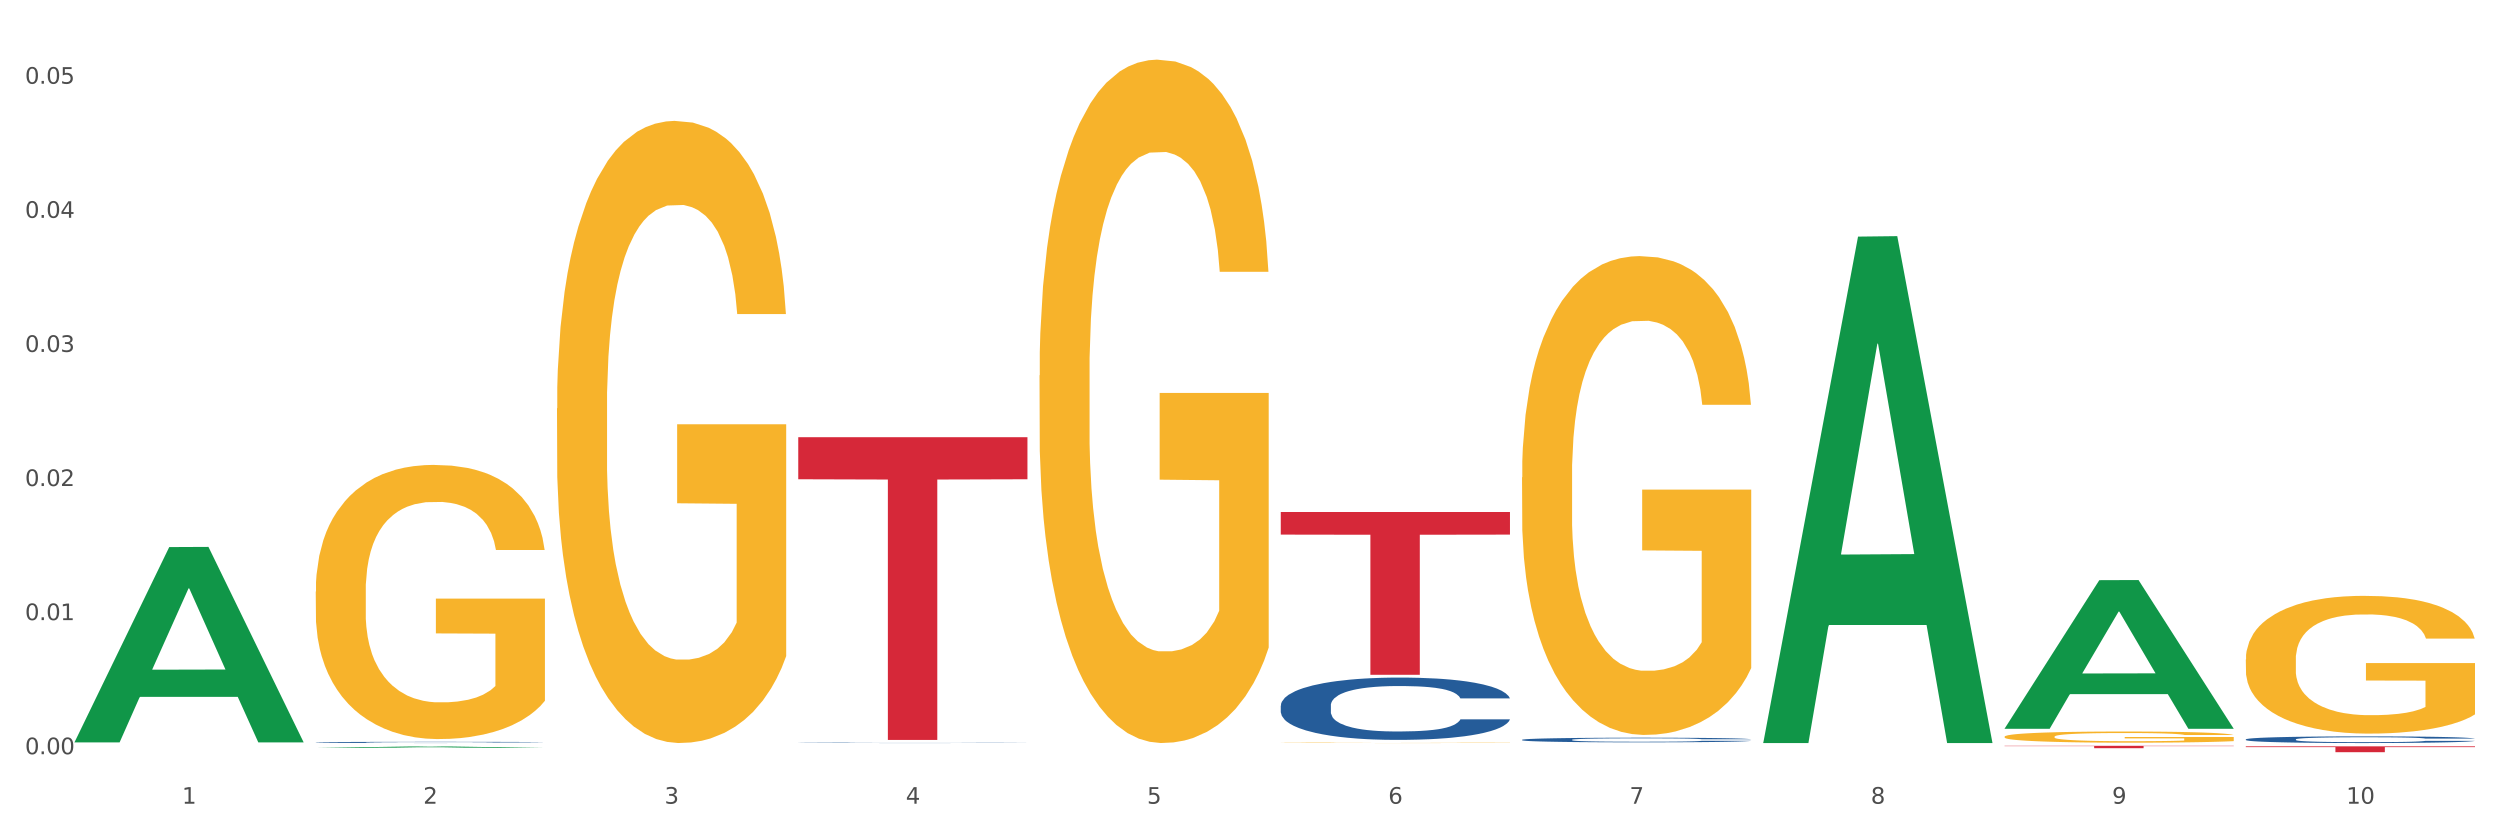 <?xml version="1.0" encoding="utf-8" standalone="no"?>
<!DOCTYPE svg PUBLIC "-//W3C//DTD SVG 1.1//EN"
  "http://www.w3.org/Graphics/SVG/1.1/DTD/svg11.dtd">
<svg xmlns:xlink="http://www.w3.org/1999/xlink" width="1080pt" height="360pt" viewBox="0 0 1080 360" xmlns="http://www.w3.org/2000/svg" version="1.1">
 <rect x="0" y="0" width="1080" height="360" fill="#333333" stroke="none"/>
 <defs>
  <style type="text/css">*{stroke-linejoin: round; stroke-linecap: butt}</style>
 </defs>
 <g id="figure_1">
  <g id="patch_1">
   <path d="M 0 360 
L 1080 360 
L 1080 0 
L 0 0 
z
" style="fill: #ffffff; stroke: #ffffff; stroke-linejoin: miter"/>
  </g>
  <g id="axes_1">
   <g id="matplotlib.axis_1">
    <g id="xtick_1">
     <g id="text_1">
      <!-- 1 -->
      <g style="fill: #4d4d4d" transform="translate(78.627 347.204) scale(0.096 -0.096)">
       <defs>
        <path id="DejaVuSans-31" d="M 794 531 
L 1825 531 
L 1825 4091 
L 703 3866 
L 703 4441 
L 1819 4666 
L 2450 4666 
L 2450 531 
L 3481 531 
L 3481 0 
L 794 0 
L 794 531 
z
" transform="scale(0.016)"/>
       </defs>
       <use xlink:href="#DejaVuSans-31"/>
      </g>
     </g>
    </g>
    <g id="xtick_2">
     <g id="text_2">
      <!-- 2 -->
      <g style="fill: #4d4d4d" transform="translate(182.851 347.204) scale(0.096 -0.096)">
       <defs>
        <path id="DejaVuSans-32" d="M 1228 531 
L 3431 531 
L 3431 0 
L 469 0 
L 469 531 
Q 828 903 1448 1529 
Q 2069 2156 2228 2338 
Q 2531 2678 2651 2914 
Q 2772 3150 2772 3378 
Q 2772 3750 2511 3984 
Q 2250 4219 1831 4219 
Q 1534 4219 1204 4116 
Q 875 4013 500 3803 
L 500 4441 
Q 881 4594 1212 4672 
Q 1544 4750 1819 4750 
Q 2544 4750 2975 4387 
Q 3406 4025 3406 3419 
Q 3406 3131 3298 2873 
Q 3191 2616 2906 2266 
Q 2828 2175 2409 1742 
Q 1991 1309 1228 531 
z
" transform="scale(0.016)"/>
       </defs>
       <use xlink:href="#DejaVuSans-32"/>
      </g>
     </g>
    </g>
    <g id="xtick_3">
     <g id="text_3">
      <!-- 3 -->
      <g style="fill: #4d4d4d" transform="translate(287.074 347.204) scale(0.096 -0.096)">
       <defs>
        <path id="DejaVuSans-33" d="M 2597 2516 
Q 3050 2419 3304 2112 
Q 3559 1806 3559 1356 
Q 3559 666 3084 287 
Q 2609 -91 1734 -91 
Q 1441 -91 1130 -33 
Q 819 25 488 141 
L 488 750 
Q 750 597 1062 519 
Q 1375 441 1716 441 
Q 2309 441 2620 675 
Q 2931 909 2931 1356 
Q 2931 1769 2642 2001 
Q 2353 2234 1838 2234 
L 1294 2234 
L 1294 2753 
L 1863 2753 
Q 2328 2753 2575 2939 
Q 2822 3125 2822 3475 
Q 2822 3834 2567 4026 
Q 2313 4219 1838 4219 
Q 1578 4219 1281 4162 
Q 984 4106 628 3988 
L 628 4550 
Q 988 4650 1302 4700 
Q 1616 4750 1894 4750 
Q 2613 4750 3031 4423 
Q 3450 4097 3450 3541 
Q 3450 3153 3228 2886 
Q 3006 2619 2597 2516 
z
" transform="scale(0.016)"/>
       </defs>
       <use xlink:href="#DejaVuSans-33"/>
      </g>
     </g>
    </g>
    <g id="xtick_4">
     <g id="text_4">
      <!-- 4 -->
      <g style="fill: #4d4d4d" transform="translate(391.298 347.204) scale(0.096 -0.096)">
       <defs>
        <path id="DejaVuSans-34" d="M 2419 4116 
L 825 1625 
L 2419 1625 
L 2419 4116 
z
M 2253 4666 
L 3047 4666 
L 3047 1625 
L 3713 1625 
L 3713 1100 
L 3047 1100 
L 3047 0 
L 2419 0 
L 2419 1100 
L 313 1100 
L 313 1709 
L 2253 4666 
z
" transform="scale(0.016)"/>
       </defs>
       <use xlink:href="#DejaVuSans-34"/>
      </g>
     </g>
    </g>
    <g id="xtick_5">
     <g id="text_5">
      <!-- 5 -->
      <g style="fill: #4d4d4d" transform="translate(495.522 347.204) scale(0.096 -0.096)">
       <defs>
        <path id="DejaVuSans-35" d="M 691 4666 
L 3169 4666 
L 3169 4134 
L 1269 4134 
L 1269 2991 
Q 1406 3038 1543 3061 
Q 1681 3084 1819 3084 
Q 2600 3084 3056 2656 
Q 3513 2228 3513 1497 
Q 3513 744 3044 326 
Q 2575 -91 1722 -91 
Q 1428 -91 1123 -41 
Q 819 9 494 109 
L 494 744 
Q 775 591 1075 516 
Q 1375 441 1709 441 
Q 2250 441 2565 725 
Q 2881 1009 2881 1497 
Q 2881 1984 2565 2268 
Q 2250 2553 1709 2553 
Q 1456 2553 1204 2497 
Q 953 2441 691 2322 
L 691 4666 
z
" transform="scale(0.016)"/>
       </defs>
       <use xlink:href="#DejaVuSans-35"/>
      </g>
     </g>
    </g>
    <g id="xtick_6">
     <g id="text_6">
      <!-- 6 -->
      <g style="fill: #4d4d4d" transform="translate(599.745 347.204) scale(0.096 -0.096)">
       <defs>
        <path id="DejaVuSans-36" d="M 2113 2584 
Q 1688 2584 1439 2293 
Q 1191 2003 1191 1497 
Q 1191 994 1439 701 
Q 1688 409 2113 409 
Q 2538 409 2786 701 
Q 3034 994 3034 1497 
Q 3034 2003 2786 2293 
Q 2538 2584 2113 2584 
z
M 3366 4563 
L 3366 3988 
Q 3128 4100 2886 4159 
Q 2644 4219 2406 4219 
Q 1781 4219 1451 3797 
Q 1122 3375 1075 2522 
Q 1259 2794 1537 2939 
Q 1816 3084 2150 3084 
Q 2853 3084 3261 2657 
Q 3669 2231 3669 1497 
Q 3669 778 3244 343 
Q 2819 -91 2113 -91 
Q 1303 -91 875 529 
Q 447 1150 447 2328 
Q 447 3434 972 4092 
Q 1497 4750 2381 4750 
Q 2619 4750 2861 4703 
Q 3103 4656 3366 4563 
z
" transform="scale(0.016)"/>
       </defs>
       <use xlink:href="#DejaVuSans-36"/>
      </g>
     </g>
    </g>
    <g id="xtick_7">
     <g id="text_7">
      <!-- 7 -->
      <g style="fill: #4d4d4d" transform="translate(703.969 347.204) scale(0.096 -0.096)">
       <defs>
        <path id="DejaVuSans-37" d="M 525 4666 
L 3525 4666 
L 3525 4397 
L 1831 0 
L 1172 0 
L 2766 4134 
L 525 4134 
L 525 4666 
z
" transform="scale(0.016)"/>
       </defs>
       <use xlink:href="#DejaVuSans-37"/>
      </g>
     </g>
    </g>
    <g id="xtick_8">
     <g id="text_8">
      <!-- 8 -->
      <g style="fill: #4d4d4d" transform="translate(808.193 347.204) scale(0.096 -0.096)">
       <defs>
        <path id="DejaVuSans-38" d="M 2034 2216 
Q 1584 2216 1326 1975 
Q 1069 1734 1069 1313 
Q 1069 891 1326 650 
Q 1584 409 2034 409 
Q 2484 409 2743 651 
Q 3003 894 3003 1313 
Q 3003 1734 2745 1975 
Q 2488 2216 2034 2216 
z
M 1403 2484 
Q 997 2584 770 2862 
Q 544 3141 544 3541 
Q 544 4100 942 4425 
Q 1341 4750 2034 4750 
Q 2731 4750 3128 4425 
Q 3525 4100 3525 3541 
Q 3525 3141 3298 2862 
Q 3072 2584 2669 2484 
Q 3125 2378 3379 2068 
Q 3634 1759 3634 1313 
Q 3634 634 3220 271 
Q 2806 -91 2034 -91 
Q 1263 -91 848 271 
Q 434 634 434 1313 
Q 434 1759 690 2068 
Q 947 2378 1403 2484 
z
M 1172 3481 
Q 1172 3119 1398 2916 
Q 1625 2713 2034 2713 
Q 2441 2713 2670 2916 
Q 2900 3119 2900 3481 
Q 2900 3844 2670 4047 
Q 2441 4250 2034 4250 
Q 1625 4250 1398 4047 
Q 1172 3844 1172 3481 
z
" transform="scale(0.016)"/>
       </defs>
       <use xlink:href="#DejaVuSans-38"/>
      </g>
     </g>
    </g>
    <g id="xtick_9">
     <g id="text_9">
      <!-- 9 -->
      <g style="fill: #4d4d4d" transform="translate(912.416 347.204) scale(0.096 -0.096)">
       <defs>
        <path id="DejaVuSans-39" d="M 703 97 
L 703 672 
Q 941 559 1184 500 
Q 1428 441 1663 441 
Q 2288 441 2617 861 
Q 2947 1281 2994 2138 
Q 2813 1869 2534 1725 
Q 2256 1581 1919 1581 
Q 1219 1581 811 2004 
Q 403 2428 403 3163 
Q 403 3881 828 4315 
Q 1253 4750 1959 4750 
Q 2769 4750 3195 4129 
Q 3622 3509 3622 2328 
Q 3622 1225 3098 567 
Q 2575 -91 1691 -91 
Q 1453 -91 1209 -44 
Q 966 3 703 97 
z
M 1959 2075 
Q 2384 2075 2632 2365 
Q 2881 2656 2881 3163 
Q 2881 3666 2632 3958 
Q 2384 4250 1959 4250 
Q 1534 4250 1286 3958 
Q 1038 3666 1038 3163 
Q 1038 2656 1286 2365 
Q 1534 2075 1959 2075 
z
" transform="scale(0.016)"/>
       </defs>
       <use xlink:href="#DejaVuSans-39"/>
      </g>
     </g>
    </g>
    <g id="xtick_10">
     <g id="text_10">
      <!-- 10 -->
      <g style="fill: #4d4d4d" transform="translate(1013.586 347.204) scale(0.096 -0.096)">
       <defs>
        <path id="DejaVuSans-30" d="M 2034 4250 
Q 1547 4250 1301 3770 
Q 1056 3291 1056 2328 
Q 1056 1369 1301 889 
Q 1547 409 2034 409 
Q 2525 409 2770 889 
Q 3016 1369 3016 2328 
Q 3016 3291 2770 3770 
Q 2525 4250 2034 4250 
z
M 2034 4750 
Q 2819 4750 3233 4129 
Q 3647 3509 3647 2328 
Q 3647 1150 3233 529 
Q 2819 -91 2034 -91 
Q 1250 -91 836 529 
Q 422 1150 422 2328 
Q 422 3509 836 4129 
Q 1250 4750 2034 4750 
z
" transform="scale(0.016)"/>
       </defs>
       <use xlink:href="#DejaVuSans-31"/>
       <use xlink:href="#DejaVuSans-30" transform="translate(63.623 0)"/>
      </g>
     </g>
    </g>
    <g id="xtick_11"/>
    <g id="xtick_12"/>
    <g id="xtick_13"/>
    <g id="xtick_14"/>
    <g id="xtick_15"/>
    <g id="xtick_16"/>
    <g id="xtick_17"/>
    <g id="xtick_18"/>
    <g id="xtick_19"/>
   </g>
   <g id="matplotlib.axis_2">
    <g id="ytick_1">
     <g id="text_11">
      <!-- 0.00 -->
      <g style="fill: #4d4d4d" transform="translate(10.8 325.826) scale(0.096 -0.096)">
       <defs>
        <path id="DejaVuSans-2e" d="M 684 794 
L 1344 794 
L 1344 0 
L 684 0 
L 684 794 
z
" transform="scale(0.016)"/>
       </defs>
       <use xlink:href="#DejaVuSans-30"/>
       <use xlink:href="#DejaVuSans-2e" transform="translate(63.623 0)"/>
       <use xlink:href="#DejaVuSans-30" transform="translate(95.41 0)"/>
       <use xlink:href="#DejaVuSans-30" transform="translate(159.033 0)"/>
      </g>
     </g>
    </g>
    <g id="ytick_2">
     <g id="text_12">
      <!-- 0.01 -->
      <g style="fill: #4d4d4d" transform="translate(10.8 267.895) scale(0.096 -0.096)">
       <use xlink:href="#DejaVuSans-30"/>
       <use xlink:href="#DejaVuSans-2e" transform="translate(63.623 0)"/>
       <use xlink:href="#DejaVuSans-30" transform="translate(95.41 0)"/>
       <use xlink:href="#DejaVuSans-31" transform="translate(159.033 0)"/>
      </g>
     </g>
    </g>
    <g id="ytick_3">
     <g id="text_13">
      <!-- 0.02 -->
      <g style="fill: #4d4d4d" transform="translate(10.8 209.965) scale(0.096 -0.096)">
       <use xlink:href="#DejaVuSans-30"/>
       <use xlink:href="#DejaVuSans-2e" transform="translate(63.623 0)"/>
       <use xlink:href="#DejaVuSans-30" transform="translate(95.41 0)"/>
       <use xlink:href="#DejaVuSans-32" transform="translate(159.033 0)"/>
      </g>
     </g>
    </g>
    <g id="ytick_4">
     <g id="text_14">
      <!-- 0.03 -->
      <g style="fill: #4d4d4d" transform="translate(10.8 152.034) scale(0.096 -0.096)">
       <use xlink:href="#DejaVuSans-30"/>
       <use xlink:href="#DejaVuSans-2e" transform="translate(63.623 0)"/>
       <use xlink:href="#DejaVuSans-30" transform="translate(95.41 0)"/>
       <use xlink:href="#DejaVuSans-33" transform="translate(159.033 0)"/>
      </g>
     </g>
    </g>
    <g id="ytick_5">
     <g id="text_15">
      <!-- 0.04 -->
      <g style="fill: #4d4d4d" transform="translate(10.8 94.103) scale(0.096 -0.096)">
       <use xlink:href="#DejaVuSans-30"/>
       <use xlink:href="#DejaVuSans-2e" transform="translate(63.623 0)"/>
       <use xlink:href="#DejaVuSans-30" transform="translate(95.41 0)"/>
       <use xlink:href="#DejaVuSans-34" transform="translate(159.033 0)"/>
      </g>
     </g>
    </g>
    <g id="ytick_6">
     <g id="text_16">
      <!-- 0.05 -->
      <g style="fill: #4d4d4d" transform="translate(10.8 36.173) scale(0.096 -0.096)">
       <use xlink:href="#DejaVuSans-30"/>
       <use xlink:href="#DejaVuSans-2e" transform="translate(63.623 0)"/>
       <use xlink:href="#DejaVuSans-30" transform="translate(95.41 0)"/>
       <use xlink:href="#DejaVuSans-35" transform="translate(159.033 0)"/>
      </g>
     </g>
    </g>
    <g id="ytick_7"/>
    <g id="ytick_8"/>
    <g id="ytick_9"/>
    <g id="ytick_10"/>
    <g id="ytick_11"/>
   </g>
   <g id="PolyCollection_1">
    <path d="M 32.175 320.553 
L 32.277 320.474 
L 73.107 236.338 
L 90.051 236.258 
L 131.187 320.712 
L 111.589 320.712 
L 102.709 301.046 
L 60.552 301.046 
L 60.246 301.363 
L 51.671 320.712 
L 32.175 320.712 
L 32.175 320.553 
L 65.86 289.31 
L 97.401 289.23 
L 81.783 254.259 
L 81.579 254.101 
L 81.375 254.339 
L 65.758 289.23 
L 65.86 289.31 
L 32.175 320.553 
z
" clip-path="url(#pbd106ec8ff)" style="fill: #109648"/>
    <path d="M 449.069 162.187 
L 449.186 161.917 
L 449.186 152.211 
L 449.42 143.853 
L 450.589 123.631 
L 452.343 106.915 
L 453.628 98.018 
L 454.914 90.738 
L 456.434 83.458 
L 458.304 75.909 
L 461.694 64.854 
L 463.799 59.192 
L 466.37 53.261 
L 471.046 44.633 
L 474.436 39.78 
L 477.943 35.735 
L 483.671 30.882 
L 487.412 28.725 
L 491.386 27.108 
L 496.179 26.029 
L 499.803 25.759 
L 507.752 26.568 
L 514.532 28.995 
L 517.805 30.882 
L 522.014 34.118 
L 524.235 36.275 
L 527.859 40.589 
L 531.599 46.251 
L 534.171 51.104 
L 538.029 60.271 
L 540.951 69.438 
L 543.64 80.762 
L 545.043 88.581 
L 546.095 95.861 
L 547.03 104.219 
L 547.965 117.43 
L 526.923 117.43 
L 526.105 107.993 
L 524.819 99.096 
L 522.949 90.468 
L 521.312 85.076 
L 518.507 78.335 
L 515.935 74.021 
L 513.246 70.786 
L 509.973 68.09 
L 507.401 66.742 
L 503.778 65.663 
L 496.647 65.933 
L 491.854 68.09 
L 488.581 70.786 
L 486.477 73.213 
L 484.606 75.909 
L 482.502 79.683 
L 480.047 85.345 
L 478.294 90.468 
L 476.54 96.939 
L 475.138 103.41 
L 473.852 110.959 
L 472.8 119.048 
L 471.981 127.406 
L 471.28 137.652 
L 470.696 154.638 
L 470.696 191.575 
L 470.929 199.934 
L 471.514 210.988 
L 472.215 219.346 
L 473.384 229.322 
L 474.436 236.063 
L 476.424 245.769 
L 478.645 253.858 
L 480.398 258.98 
L 482.152 263.294 
L 485.191 269.226 
L 488.581 274.079 
L 491.503 277.045 
L 495.478 279.741 
L 498.167 280.82 
L 500.505 281.359 
L 506.232 281.359 
L 510.324 280.55 
L 514.883 278.663 
L 518.39 276.236 
L 521.312 273.27 
L 524.585 268.417 
L 526.69 263.834 
L 526.69 207.483 
L 500.972 207.213 
L 500.972 169.736 
L 548.082 169.736 
L 548.082 279.741 
L 546.095 285.403 
L 543.874 290.526 
L 541.536 295.109 
L 538.029 300.771 
L 533.82 306.164 
L 530.08 309.938 
L 526.105 313.174 
L 521.429 316.14 
L 515.351 318.836 
L 511.61 319.914 
L 506.934 320.723 
L 501.44 320.993 
L 496.647 320.454 
L 491.971 319.106 
L 487.061 316.679 
L 482.268 313.174 
L 478.645 309.669 
L 475.021 305.355 
L 471.163 299.693 
L 468.124 294.301 
L 465.786 289.447 
L 463.214 283.246 
L 460.409 275.158 
L 458.304 267.878 
L 456.434 260.328 
L 454.447 250.622 
L 453.044 242.264 
L 451.641 231.749 
L 450.823 223.93 
L 449.888 211.797 
L 449.186 194.811 
L 449.069 162.187 
z
" clip-path="url(#pbd106ec8ff)" style="fill: #f7b32b"/>
    <path d="M 553.293 320.899 
L 553.41 320.899 
L 553.41 320.894 
L 553.644 320.889 
L 554.813 320.877 
L 556.566 320.867 
L 557.852 320.862 
L 559.138 320.857 
L 560.658 320.853 
L 562.528 320.849 
L 565.918 320.842 
L 568.022 320.839 
L 570.594 320.835 
L 575.27 320.83 
L 578.66 320.828 
L 582.167 320.825 
L 587.895 320.822 
L 591.636 320.821 
L 595.61 320.82 
L 600.403 320.819 
L 604.027 320.819 
L 611.976 320.82 
L 618.756 320.821 
L 622.029 320.822 
L 626.237 320.824 
L 628.458 320.825 
L 632.082 320.828 
L 635.823 320.831 
L 638.395 320.834 
L 642.252 320.84 
L 645.175 320.845 
L 647.863 320.852 
L 649.266 320.856 
L 650.318 320.861 
L 651.253 320.865 
L 652.189 320.873 
L 631.147 320.873 
L 630.329 320.868 
L 629.043 320.862 
L 627.173 320.857 
L 625.536 320.854 
L 622.73 320.85 
L 620.159 320.848 
L 617.47 320.846 
L 614.197 320.844 
L 611.625 320.843 
L 608.001 320.843 
L 600.87 320.843 
L 596.078 320.844 
L 592.805 320.846 
L 590.7 320.847 
L 588.83 320.849 
L 586.726 320.851 
L 584.271 320.854 
L 582.518 320.857 
L 580.764 320.861 
L 579.361 320.865 
L 578.075 320.869 
L 577.023 320.874 
L 576.205 320.879 
L 575.504 320.885 
L 574.919 320.895 
L 574.919 320.917 
L 575.153 320.922 
L 575.737 320.928 
L 576.439 320.933 
L 577.608 320.939 
L 578.66 320.943 
L 580.647 320.949 
L 582.868 320.953 
L 584.622 320.956 
L 586.375 320.959 
L 589.415 320.962 
L 592.805 320.965 
L 595.727 320.967 
L 599.702 320.969 
L 602.39 320.969 
L 604.728 320.97 
L 610.456 320.97 
L 614.548 320.969 
L 619.107 320.968 
L 622.613 320.967 
L 625.536 320.965 
L 628.809 320.962 
L 630.913 320.959 
L 630.913 320.926 
L 605.196 320.926 
L 605.196 320.904 
L 652.306 320.904 
L 652.306 320.969 
L 650.318 320.972 
L 648.097 320.975 
L 645.759 320.978 
L 642.252 320.981 
L 638.044 320.984 
L 634.303 320.986 
L 630.329 320.988 
L 625.653 320.99 
L 619.574 320.992 
L 615.833 320.992 
L 611.158 320.993 
L 605.663 320.993 
L 600.87 320.993 
L 596.195 320.992 
L 591.285 320.99 
L 586.492 320.988 
L 582.868 320.986 
L 579.244 320.984 
L 575.387 320.98 
L 572.347 320.977 
L 570.009 320.974 
L 567.438 320.971 
L 564.632 320.966 
L 562.528 320.962 
L 560.658 320.957 
L 558.67 320.951 
L 557.268 320.947 
L 555.865 320.94 
L 555.047 320.936 
L 554.111 320.929 
L 553.41 320.919 
L 553.293 320.899 
z
" clip-path="url(#pbd106ec8ff)" style="fill: #f7b32b"/>
    <path d="M 657.517 206.222 
L 657.634 206.033 
L 657.634 199.232 
L 657.867 193.375 
L 659.036 179.206 
L 660.79 167.492 
L 662.076 161.258 
L 663.362 156.157 
L 664.881 151.056 
L 666.752 145.766 
L 670.142 138.02 
L 672.246 134.053 
L 674.818 129.896 
L 679.493 123.851 
L 682.884 120.45 
L 686.39 117.616 
L 692.118 114.216 
L 695.859 112.704 
L 699.834 111.571 
L 704.627 110.815 
L 708.25 110.626 
L 716.199 111.193 
L 722.979 112.893 
L 726.253 114.216 
L 730.461 116.483 
L 732.682 117.994 
L 736.306 121.017 
L 740.047 124.984 
L 742.618 128.385 
L 746.476 134.808 
L 749.398 141.232 
L 752.087 149.167 
L 753.49 154.645 
L 754.542 159.746 
L 755.477 165.603 
L 756.412 174.86 
L 735.371 174.86 
L 734.552 168.248 
L 733.266 162.013 
L 731.396 155.968 
L 729.76 152.189 
L 726.954 147.466 
L 724.382 144.443 
L 721.694 142.176 
L 718.42 140.287 
L 715.849 139.342 
L 712.225 138.587 
L 705.094 138.776 
L 700.301 140.287 
L 697.028 142.176 
L 694.924 143.877 
L 693.054 145.766 
L 690.949 148.411 
L 688.495 152.378 
L 686.741 155.968 
L 684.988 160.502 
L 683.585 165.036 
L 682.299 170.326 
L 681.247 175.994 
L 680.429 181.85 
L 679.727 189.03 
L 679.143 200.932 
L 679.143 226.814 
L 679.377 232.671 
L 679.961 240.417 
L 680.662 246.274 
L 681.831 253.264 
L 682.884 257.987 
L 684.871 264.788 
L 687.092 270.456 
L 688.845 274.046 
L 690.599 277.068 
L 693.638 281.225 
L 697.028 284.625 
L 699.951 286.703 
L 703.925 288.593 
L 706.614 289.348 
L 708.952 289.726 
L 714.68 289.726 
L 718.771 289.16 
L 723.33 287.837 
L 726.837 286.137 
L 729.76 284.059 
L 733.033 280.658 
L 735.137 277.446 
L 735.137 237.961 
L 709.419 237.772 
L 709.419 211.512 
L 756.529 211.512 
L 756.529 288.593 
L 754.542 292.56 
L 752.321 296.15 
L 749.983 299.361 
L 746.476 303.329 
L 742.268 307.107 
L 738.527 309.752 
L 734.552 312.019 
L 729.876 314.098 
L 723.798 315.987 
L 720.057 316.742 
L 715.381 317.309 
L 709.887 317.498 
L 705.094 317.12 
L 700.418 316.176 
L 695.508 314.475 
L 690.716 312.019 
L 687.092 309.563 
L 683.468 306.541 
L 679.61 302.573 
L 676.571 298.795 
L 674.233 295.394 
L 671.661 291.049 
L 668.856 285.381 
L 666.752 280.28 
L 664.881 274.99 
L 662.894 268.189 
L 661.491 262.332 
L 660.088 254.964 
L 659.27 249.485 
L 658.335 240.984 
L 657.634 229.082 
L 657.517 206.222 
z
" clip-path="url(#pbd106ec8ff)" style="fill: #f7b32b"/>
    <path d="M 865.964 318.249 
L 866.081 318.245 
L 866.081 318.086 
L 866.315 317.95 
L 867.484 317.619 
L 869.237 317.346 
L 870.523 317.201 
L 871.809 317.082 
L 873.329 316.963 
L 875.199 316.84 
L 878.589 316.659 
L 880.693 316.567 
L 883.265 316.47 
L 887.941 316.329 
L 891.331 316.249 
L 894.838 316.183 
L 900.566 316.104 
L 904.306 316.069 
L 908.281 316.042 
L 913.074 316.025 
L 916.698 316.02 
L 924.647 316.034 
L 931.427 316.073 
L 934.7 316.104 
L 938.908 316.157 
L 941.129 316.192 
L 944.753 316.263 
L 948.494 316.355 
L 951.066 316.434 
L 954.923 316.584 
L 957.846 316.734 
L 960.534 316.919 
L 961.937 317.047 
L 962.989 317.166 
L 963.924 317.302 
L 964.859 317.518 
L 943.818 317.518 
L 943 317.364 
L 941.714 317.218 
L 939.843 317.077 
L 938.207 316.989 
L 935.401 316.879 
L 932.829 316.809 
L 930.141 316.756 
L 926.868 316.712 
L 924.296 316.69 
L 920.672 316.672 
L 913.541 316.677 
L 908.749 316.712 
L 905.475 316.756 
L 903.371 316.796 
L 901.501 316.84 
L 899.397 316.901 
L 896.942 316.994 
L 895.188 317.077 
L 893.435 317.183 
L 892.032 317.289 
L 890.746 317.412 
L 889.694 317.544 
L 888.876 317.681 
L 888.175 317.848 
L 887.59 318.126 
L 887.59 318.729 
L 887.824 318.866 
L 888.408 319.046 
L 889.11 319.183 
L 890.279 319.346 
L 891.331 319.456 
L 893.318 319.614 
L 895.539 319.747 
L 897.293 319.83 
L 899.046 319.901 
L 902.085 319.998 
L 905.475 320.077 
L 908.398 320.125 
L 912.372 320.169 
L 915.061 320.187 
L 917.399 320.196 
L 923.127 320.196 
L 927.218 320.183 
L 931.777 320.152 
L 935.284 320.112 
L 938.207 320.064 
L 941.48 319.984 
L 943.584 319.909 
L 943.584 318.989 
L 917.867 318.985 
L 917.867 318.372 
L 964.976 318.372 
L 964.976 320.169 
L 962.989 320.262 
L 960.768 320.346 
L 958.43 320.42 
L 954.923 320.513 
L 950.715 320.601 
L 946.974 320.663 
L 943 320.716 
L 938.324 320.764 
L 932.245 320.808 
L 928.504 320.826 
L 923.828 320.839 
L 918.334 320.843 
L 913.541 320.834 
L 908.865 320.812 
L 903.956 320.773 
L 899.163 320.716 
L 895.539 320.658 
L 891.915 320.588 
L 888.058 320.495 
L 885.018 320.407 
L 882.68 320.328 
L 880.109 320.227 
L 877.303 320.094 
L 875.199 319.976 
L 873.329 319.852 
L 871.341 319.694 
L 869.938 319.557 
L 868.536 319.385 
L 867.717 319.258 
L 866.782 319.059 
L 866.081 318.782 
L 865.964 318.249 
z
" clip-path="url(#pbd106ec8ff)" style="fill: #f7b32b"/>
    <path d="M 970.188 284.91 
L 970.304 284.855 
L 970.304 282.899 
L 970.538 281.214 
L 971.707 277.137 
L 973.461 273.767 
L 974.747 271.973 
L 976.032 270.506 
L 977.552 269.038 
L 979.422 267.516 
L 982.813 265.287 
L 984.917 264.146 
L 987.488 262.95 
L 992.164 261.211 
L 995.554 260.232 
L 999.061 259.417 
L 1004.789 258.439 
L 1008.53 258.004 
L 1012.505 257.678 
L 1017.297 257.46 
L 1020.921 257.406 
L 1028.87 257.569 
L 1035.65 258.058 
L 1038.923 258.439 
L 1043.132 259.091 
L 1045.353 259.526 
L 1048.977 260.395 
L 1052.717 261.537 
L 1055.289 262.515 
L 1059.147 264.363 
L 1062.069 266.211 
L 1064.758 268.494 
L 1066.161 270.071 
L 1067.213 271.538 
L 1068.148 273.223 
L 1069.083 275.887 
L 1048.041 275.887 
L 1047.223 273.984 
L 1045.937 272.191 
L 1044.067 270.451 
L 1042.43 269.364 
L 1039.625 268.005 
L 1037.053 267.136 
L 1034.364 266.483 
L 1031.091 265.94 
L 1028.52 265.668 
L 1024.896 265.45 
L 1017.765 265.505 
L 1012.972 265.94 
L 1009.699 266.483 
L 1007.595 266.972 
L 1005.724 267.516 
L 1003.62 268.277 
L 1001.165 269.418 
L 999.412 270.451 
L 997.659 271.756 
L 996.256 273.06 
L 994.97 274.582 
L 993.918 276.213 
L 993.1 277.898 
L 992.398 279.963 
L 991.814 283.388 
L 991.814 290.834 
L 992.047 292.519 
L 992.632 294.748 
L 993.333 296.433 
L 994.502 298.444 
L 995.554 299.803 
L 997.542 301.76 
L 999.763 303.391 
L 1001.516 304.423 
L 1003.27 305.293 
L 1006.309 306.489 
L 1009.699 307.467 
L 1012.621 308.065 
L 1016.596 308.609 
L 1019.285 308.826 
L 1021.623 308.935 
L 1027.351 308.935 
L 1031.442 308.772 
L 1036.001 308.391 
L 1039.508 307.902 
L 1042.43 307.304 
L 1045.704 306.326 
L 1047.808 305.402 
L 1047.808 294.041 
L 1022.09 293.987 
L 1022.09 286.432 
L 1069.2 286.432 
L 1069.2 308.609 
L 1067.213 309.75 
L 1064.992 310.783 
L 1062.654 311.707 
L 1059.147 312.848 
L 1054.938 313.935 
L 1051.198 314.696 
L 1047.223 315.349 
L 1042.547 315.947 
L 1036.469 316.49 
L 1032.728 316.708 
L 1028.052 316.871 
L 1022.558 316.925 
L 1017.765 316.816 
L 1013.089 316.545 
L 1008.179 316.055 
L 1003.387 315.349 
L 999.763 314.642 
L 996.139 313.772 
L 992.281 312.631 
L 989.242 311.544 
L 986.904 310.565 
L 984.332 309.315 
L 981.527 307.685 
L 979.422 306.217 
L 977.552 304.695 
L 975.565 302.738 
L 974.162 301.053 
L 972.759 298.933 
L 971.941 297.357 
L 971.006 294.911 
L 970.304 291.487 
L 970.188 284.91 
z
" clip-path="url(#pbd106ec8ff)" style="fill: #f7b32b"/>
    <path d="M 240.622 176.418 
L 240.739 176.173 
L 240.739 167.337 
L 240.973 159.727 
L 242.142 141.318 
L 243.895 126.1 
L 245.181 118 
L 246.467 111.372 
L 247.987 104.745 
L 249.857 97.872 
L 253.247 87.808 
L 255.351 82.654 
L 257.923 77.254 
L 262.599 69.399 
L 265.989 64.981 
L 269.496 61.299 
L 275.224 56.881 
L 278.965 54.917 
L 282.939 53.444 
L 287.732 52.462 
L 291.356 52.217 
L 299.305 52.953 
L 306.085 55.163 
L 309.358 56.881 
L 313.566 59.826 
L 315.788 61.79 
L 319.411 65.717 
L 323.152 70.872 
L 325.724 75.29 
L 329.581 83.636 
L 332.504 91.981 
L 335.193 102.29 
L 336.595 109.409 
L 337.647 116.036 
L 338.583 123.645 
L 339.518 135.673 
L 318.476 135.673 
L 317.658 127.082 
L 316.372 118.981 
L 314.502 111.127 
L 312.865 106.218 
L 310.06 100.081 
L 307.488 96.154 
L 304.799 93.208 
L 301.526 90.754 
L 298.954 89.527 
L 295.33 88.545 
L 288.2 88.79 
L 283.407 90.754 
L 280.134 93.208 
L 278.03 95.418 
L 276.159 97.872 
L 274.055 101.308 
L 271.6 106.463 
L 269.847 111.127 
L 268.093 117.018 
L 266.69 122.909 
L 265.405 129.782 
L 264.352 137.145 
L 263.534 144.754 
L 262.833 154.082 
L 262.248 169.546 
L 262.248 203.173 
L 262.482 210.782 
L 263.067 220.846 
L 263.768 228.455 
L 264.937 237.537 
L 265.989 243.674 
L 267.976 252.51 
L 270.197 259.874 
L 271.951 264.538 
L 273.704 268.465 
L 276.744 273.865 
L 280.134 278.283 
L 283.056 280.983 
L 287.031 283.438 
L 289.719 284.42 
L 292.057 284.911 
L 297.785 284.911 
L 301.877 284.174 
L 306.436 282.456 
L 309.943 280.247 
L 312.865 277.547 
L 316.138 273.129 
L 318.242 268.956 
L 318.242 217.655 
L 292.525 217.41 
L 292.525 183.291 
L 339.635 183.291 
L 339.635 283.438 
L 337.647 288.592 
L 335.426 293.256 
L 333.088 297.429 
L 329.581 302.584 
L 325.373 307.493 
L 321.632 310.929 
L 317.658 313.875 
L 312.982 316.575 
L 306.903 319.029 
L 303.163 320.011 
L 298.487 320.747 
L 292.992 320.993 
L 288.2 320.502 
L 283.524 319.275 
L 278.614 317.066 
L 273.821 313.875 
L 270.197 310.684 
L 266.574 306.756 
L 262.716 301.602 
L 259.677 296.693 
L 257.339 292.274 
L 254.767 286.629 
L 251.961 279.265 
L 249.857 272.638 
L 247.987 265.765 
L 246 256.928 
L 244.597 249.319 
L 243.194 239.746 
L 242.376 232.628 
L 241.441 221.583 
L 240.739 206.119 
L 240.622 176.418 
z
" clip-path="url(#pbd106ec8ff)" style="fill: #f7b32b"/>
    <path d="M 970.188 319.406 
L 970.305 319.403 
L 970.305 319.329 
L 970.656 319.229 
L 971.943 319.045 
L 973.582 318.906 
L 976.39 318.742 
L 977.912 318.674 
L 979.902 318.598 
L 983.998 318.474 
L 988.679 318.369 
L 991.956 318.311 
L 994.414 318.274 
L 999.915 318.208 
L 1003.075 318.179 
L 1006.352 318.155 
L 1009.161 318.14 
L 1013.842 318.121 
L 1017.587 318.113 
L 1021.917 318.111 
L 1025.546 318.113 
L 1030.344 318.124 
L 1037.366 318.155 
L 1040.058 318.174 
L 1043.686 318.205 
L 1047.431 318.248 
L 1050.474 318.29 
L 1053.985 318.35 
L 1057.613 318.429 
L 1061.125 318.529 
L 1063.582 318.621 
L 1065.572 318.719 
L 1067.327 318.837 
L 1068.615 318.966 
L 1069.2 319.074 
L 1047.782 319.074 
L 1047.197 318.977 
L 1046.027 318.871 
L 1044.857 318.8 
L 1043.569 318.742 
L 1041.58 318.677 
L 1039.824 318.635 
L 1036.898 318.584 
L 1034.206 318.553 
L 1031.983 318.534 
L 1029.291 318.519 
L 1023.556 318.503 
L 1019.46 318.503 
L 1016.885 318.508 
L 1013.725 318.521 
L 1011.033 318.54 
L 1007.873 318.571 
L 1005.415 318.606 
L 1002.958 318.65 
L 1001.553 318.682 
L 999.447 318.74 
L 998.042 318.787 
L 996.17 318.869 
L 995.116 318.927 
L 993.244 319.077 
L 992.424 319.187 
L 992.073 319.264 
L 991.839 319.348 
L 991.839 319.758 
L 992.541 319.943 
L 993.127 320.022 
L 994.063 320.111 
L 995.818 320.227 
L 998.393 320.34 
L 1001.085 320.422 
L 1003.309 320.472 
L 1005.415 320.509 
L 1007.522 320.537 
L 1010.097 320.564 
L 1012.203 320.58 
L 1015.363 320.595 
L 1019.109 320.603 
L 1022.035 320.603 
L 1028.003 320.59 
L 1030.695 320.577 
L 1033.27 320.559 
L 1036.079 320.53 
L 1038.303 320.498 
L 1039.59 320.474 
L 1041.697 320.424 
L 1043.335 320.372 
L 1044.739 320.311 
L 1045.676 320.258 
L 1046.729 320.18 
L 1047.548 320.09 
L 1047.782 320.043 
L 1069.2 320.043 
L 1068.732 320.137 
L 1067.913 320.23 
L 1066.274 320.353 
L 1064.987 320.424 
L 1062.997 320.511 
L 1060.89 320.585 
L 1057.965 320.666 
L 1055.273 320.727 
L 1052.464 320.78 
L 1049.421 320.827 
L 1043.92 320.893 
L 1041.931 320.911 
L 1037.717 320.943 
L 1034.44 320.961 
L 1029.642 320.98 
L 1024.726 320.99 
L 1019.577 320.993 
L 1015.012 320.988 
L 1009.98 320.972 
L 1006.82 320.956 
L 1003.309 320.932 
L 999.212 320.895 
L 995.35 320.851 
L 991.722 320.798 
L 988.328 320.738 
L 985.168 320.669 
L 981.072 320.556 
L 978.029 320.445 
L 975.805 320.343 
L 974.284 320.256 
L 972.762 320.145 
L 971.943 320.069 
L 970.656 319.885 
L 970.188 319.714 
L 970.188 319.406 
z
" clip-path="url(#pbd106ec8ff)" style="fill: #255c99"/>
    <path d="M 657.517 319.585 
L 657.634 319.583 
L 657.634 319.532 
L 657.985 319.463 
L 659.272 319.334 
L 660.911 319.237 
L 663.72 319.124 
L 665.241 319.076 
L 667.231 319.023 
L 671.327 318.937 
L 676.008 318.863 
L 679.285 318.823 
L 681.743 318.797 
L 687.244 318.752 
L 690.404 318.731 
L 693.681 318.715 
L 696.49 318.704 
L 701.171 318.691 
L 704.916 318.686 
L 709.247 318.684 
L 712.875 318.686 
L 717.673 318.693 
L 724.695 318.715 
L 727.387 318.728 
L 731.015 318.75 
L 734.76 318.779 
L 737.803 318.808 
L 741.314 318.851 
L 744.943 318.906 
L 748.454 318.975 
L 750.911 319.039 
L 752.901 319.107 
L 754.657 319.19 
L 755.944 319.279 
L 756.529 319.354 
L 735.112 319.354 
L 734.526 319.287 
L 733.356 319.213 
L 732.186 319.164 
L 730.898 319.124 
L 728.909 319.078 
L 727.153 319.048 
L 724.227 319.014 
L 721.535 318.992 
L 719.312 318.979 
L 716.62 318.968 
L 710.885 318.957 
L 706.789 318.957 
L 704.214 318.961 
L 701.054 318.97 
L 698.362 318.982 
L 695.202 319.004 
L 692.745 319.028 
L 690.287 319.059 
L 688.882 319.081 
L 686.776 319.122 
L 685.371 319.155 
L 683.499 319.212 
L 682.445 319.252 
L 680.573 319.356 
L 679.754 319.433 
L 679.402 319.486 
L 679.168 319.545 
L 679.168 319.831 
L 679.871 319.959 
L 680.456 320.014 
L 681.392 320.076 
L 683.148 320.157 
L 685.722 320.236 
L 688.414 320.293 
L 690.638 320.327 
L 692.745 320.353 
L 694.851 320.373 
L 697.426 320.391 
L 699.533 320.402 
L 702.693 320.413 
L 706.438 320.419 
L 709.364 320.419 
L 715.332 320.41 
L 718.024 320.401 
L 720.599 320.388 
L 723.408 320.368 
L 725.632 320.346 
L 726.919 320.329 
L 729.026 320.294 
L 730.664 320.258 
L 732.069 320.216 
L 733.005 320.179 
L 734.058 320.124 
L 734.877 320.062 
L 735.112 320.029 
L 756.529 320.029 
L 756.061 320.095 
L 755.242 320.159 
L 753.603 320.245 
L 752.316 320.294 
L 750.326 320.355 
L 748.22 320.406 
L 745.294 320.463 
L 742.602 320.505 
L 739.793 320.542 
L 736.75 320.575 
L 731.249 320.621 
L 729.26 320.633 
L 725.046 320.655 
L 721.769 320.668 
L 716.971 320.681 
L 712.055 320.688 
L 706.906 320.69 
L 702.341 320.686 
L 697.309 320.675 
L 694.149 320.665 
L 690.638 320.648 
L 686.542 320.622 
L 682.679 320.591 
L 679.051 320.555 
L 675.657 320.512 
L 672.497 320.465 
L 668.401 320.386 
L 665.358 320.309 
L 663.134 320.238 
L 661.613 320.177 
L 660.091 320.1 
L 659.272 320.047 
L 657.985 319.919 
L 657.517 319.8 
L 657.517 319.585 
z
" clip-path="url(#pbd106ec8ff)" style="fill: #255c99"/>
    <path d="M 553.293 304.808 
L 553.41 304.784 
L 553.41 304.095 
L 553.761 303.161 
L 555.049 301.44 
L 556.687 300.137 
L 559.496 298.613 
L 561.017 297.974 
L 563.007 297.261 
L 567.103 296.105 
L 571.785 295.122 
L 575.062 294.581 
L 577.52 294.236 
L 583.02 293.622 
L 586.18 293.351 
L 589.457 293.13 
L 592.266 292.983 
L 596.948 292.81 
L 600.693 292.737 
L 605.023 292.712 
L 608.651 292.737 
L 613.45 292.835 
L 620.472 293.13 
L 623.164 293.302 
L 626.792 293.597 
L 630.537 293.991 
L 633.58 294.384 
L 637.091 294.949 
L 640.719 295.687 
L 644.23 296.621 
L 646.688 297.482 
L 648.677 298.391 
L 650.433 299.498 
L 651.72 300.703 
L 652.306 301.711 
L 630.888 301.711 
L 630.303 300.801 
L 629.132 299.817 
L 627.962 299.154 
L 626.675 298.613 
L 624.685 297.998 
L 622.929 297.605 
L 620.004 297.138 
L 617.312 296.843 
L 615.088 296.67 
L 612.396 296.523 
L 606.661 296.375 
L 602.565 296.375 
L 599.99 296.425 
L 596.83 296.548 
L 594.139 296.72 
L 590.979 297.015 
L 588.521 297.334 
L 586.063 297.752 
L 584.659 298.047 
L 582.552 298.588 
L 581.148 299.031 
L 579.275 299.793 
L 578.222 300.334 
L 576.349 301.735 
L 575.53 302.768 
L 575.179 303.481 
L 574.945 304.267 
L 574.945 308.103 
L 575.647 309.824 
L 576.232 310.561 
L 577.168 311.397 
L 578.924 312.479 
L 581.499 313.536 
L 584.191 314.298 
L 586.414 314.766 
L 588.521 315.11 
L 590.628 315.38 
L 593.202 315.626 
L 595.309 315.774 
L 598.469 315.921 
L 602.214 315.995 
L 605.14 315.995 
L 611.109 315.872 
L 613.801 315.749 
L 616.375 315.577 
L 619.184 315.307 
L 621.408 315.011 
L 622.695 314.79 
L 624.802 314.323 
L 626.441 313.831 
L 627.845 313.266 
L 628.781 312.774 
L 629.835 312.037 
L 630.654 311.201 
L 630.888 310.758 
L 652.306 310.758 
L 651.837 311.643 
L 651.018 312.504 
L 649.38 313.659 
L 648.092 314.323 
L 646.103 315.134 
L 643.996 315.823 
L 641.07 316.585 
L 638.378 317.15 
L 635.569 317.642 
L 632.526 318.085 
L 627.026 318.699 
L 625.036 318.871 
L 620.823 319.166 
L 617.546 319.339 
L 612.747 319.511 
L 607.832 319.609 
L 602.682 319.634 
L 598.118 319.584 
L 593.085 319.437 
L 589.925 319.289 
L 586.414 319.068 
L 582.318 318.724 
L 578.456 318.306 
L 574.828 317.814 
L 571.434 317.249 
L 568.274 316.61 
L 564.177 315.552 
L 561.135 314.52 
L 558.911 313.561 
L 557.389 312.75 
L 555.868 311.717 
L 555.049 311.004 
L 553.761 309.283 
L 553.293 307.685 
L 553.293 304.808 
z
" clip-path="url(#pbd106ec8ff)" style="fill: #255c99"/>
    <path d="M 344.846 320.901 
L 344.963 320.901 
L 344.963 320.896 
L 345.314 320.891 
L 346.601 320.88 
L 348.24 320.872 
L 351.049 320.862 
L 352.57 320.859 
L 354.56 320.854 
L 358.656 320.847 
L 363.338 320.841 
L 366.615 320.837 
L 369.072 320.835 
L 374.573 320.832 
L 377.733 320.83 
L 381.01 320.828 
L 383.819 320.828 
L 388.5 320.827 
L 392.245 320.826 
L 396.576 320.826 
L 400.204 320.826 
L 405.002 320.827 
L 412.025 320.828 
L 414.716 320.83 
L 418.344 320.831 
L 422.09 320.834 
L 425.133 320.836 
L 428.644 320.84 
L 432.272 320.844 
L 435.783 320.85 
L 438.241 320.855 
L 440.23 320.861 
L 441.986 320.868 
L 443.273 320.875 
L 443.858 320.882 
L 422.441 320.882 
L 421.856 320.876 
L 420.685 320.87 
L 419.515 320.866 
L 418.227 320.862 
L 416.238 320.859 
L 414.482 320.856 
L 411.556 320.853 
L 408.865 320.852 
L 406.641 320.85 
L 403.949 320.85 
L 398.214 320.849 
L 394.118 320.849 
L 391.543 320.849 
L 388.383 320.85 
L 385.691 320.851 
L 382.531 320.853 
L 380.074 320.855 
L 377.616 320.857 
L 376.211 320.859 
L 374.105 320.862 
L 372.7 320.865 
L 370.828 320.87 
L 369.775 320.873 
L 367.902 320.882 
L 367.083 320.888 
L 366.732 320.893 
L 366.498 320.898 
L 366.498 320.921 
L 367.2 320.932 
L 367.785 320.937 
L 368.721 320.942 
L 370.477 320.948 
L 373.052 320.955 
L 375.743 320.96 
L 377.967 320.963 
L 380.074 320.965 
L 382.18 320.966 
L 384.755 320.968 
L 386.862 320.969 
L 390.022 320.97 
L 393.767 320.97 
L 396.693 320.97 
L 402.662 320.97 
L 405.353 320.969 
L 407.928 320.968 
L 410.737 320.966 
L 412.961 320.964 
L 414.248 320.963 
L 416.355 320.96 
L 417.993 320.957 
L 419.398 320.953 
L 420.334 320.95 
L 421.387 320.946 
L 422.207 320.941 
L 422.441 320.938 
L 443.858 320.938 
L 443.39 320.943 
L 442.571 320.949 
L 440.932 320.956 
L 439.645 320.96 
L 437.655 320.965 
L 435.549 320.969 
L 432.623 320.974 
L 429.931 320.977 
L 427.122 320.98 
L 424.079 320.983 
L 418.579 320.987 
L 416.589 320.988 
L 412.376 320.99 
L 409.099 320.991 
L 404.3 320.992 
L 399.385 320.993 
L 394.235 320.993 
L 389.671 320.993 
L 384.638 320.992 
L 381.478 320.991 
L 377.967 320.989 
L 373.871 320.987 
L 370.009 320.985 
L 366.38 320.982 
L 362.986 320.978 
L 359.826 320.974 
L 355.73 320.968 
L 352.687 320.961 
L 350.464 320.955 
L 348.942 320.95 
L 347.421 320.944 
L 346.601 320.939 
L 345.314 320.929 
L 344.846 320.919 
L 344.846 320.901 
z
" clip-path="url(#pbd106ec8ff)" style="fill: #255c99"/>
    <path d="M 136.399 320.705 
L 136.516 320.704 
L 136.516 320.691 
L 136.867 320.673 
L 138.154 320.639 
L 139.793 320.614 
L 142.602 320.584 
L 144.123 320.572 
L 146.113 320.558 
L 150.209 320.535 
L 154.89 320.516 
L 158.167 320.506 
L 160.625 320.499 
L 166.126 320.487 
L 169.286 320.482 
L 172.563 320.478 
L 175.372 320.475 
L 180.053 320.471 
L 183.798 320.47 
L 188.129 320.469 
L 191.757 320.47 
L 196.555 320.472 
L 203.577 320.478 
L 206.269 320.481 
L 209.897 320.487 
L 213.642 320.494 
L 216.685 320.502 
L 220.196 320.513 
L 223.824 320.527 
L 227.336 320.545 
L 229.793 320.562 
L 231.783 320.58 
L 233.538 320.601 
L 234.826 320.625 
L 235.411 320.644 
L 213.993 320.644 
L 213.408 320.627 
L 212.238 320.608 
L 211.068 320.595 
L 209.78 320.584 
L 207.791 320.572 
L 206.035 320.565 
L 203.109 320.555 
L 200.417 320.55 
L 198.194 320.546 
L 195.502 320.544 
L 189.767 320.541 
L 185.671 320.541 
L 183.096 320.542 
L 179.936 320.544 
L 177.244 320.547 
L 174.084 320.553 
L 171.626 320.559 
L 169.169 320.567 
L 167.764 320.573 
L 165.658 320.584 
L 164.253 320.592 
L 162.381 320.607 
L 161.327 320.618 
L 159.455 320.645 
L 158.635 320.665 
L 158.284 320.679 
L 158.05 320.694 
L 158.05 320.769 
L 158.752 320.802 
L 159.338 320.816 
L 160.274 320.833 
L 162.029 320.854 
L 164.604 320.874 
L 167.296 320.889 
L 169.52 320.898 
L 171.626 320.905 
L 173.733 320.91 
L 176.308 320.915 
L 178.415 320.918 
L 181.575 320.921 
L 185.32 320.922 
L 188.246 320.922 
L 194.214 320.92 
L 196.906 320.917 
L 199.481 320.914 
L 202.29 320.909 
L 204.514 320.903 
L 205.801 320.899 
L 207.908 320.89 
L 209.546 320.88 
L 210.951 320.869 
L 211.887 320.859 
L 212.94 320.845 
L 213.759 320.829 
L 213.993 320.82 
L 235.411 320.82 
L 234.943 320.837 
L 234.124 320.854 
L 232.485 320.877 
L 231.198 320.89 
L 229.208 320.905 
L 227.102 320.919 
L 224.176 320.934 
L 221.484 320.945 
L 218.675 320.954 
L 215.632 320.963 
L 210.131 320.975 
L 208.142 320.978 
L 203.928 320.984 
L 200.651 320.987 
L 195.853 320.99 
L 190.937 320.992 
L 185.788 320.993 
L 181.223 320.992 
L 176.191 320.989 
L 173.031 320.986 
L 169.52 320.982 
L 165.424 320.975 
L 161.561 320.967 
L 157.933 320.957 
L 154.539 320.946 
L 151.379 320.934 
L 147.283 320.913 
L 144.24 320.893 
L 142.016 320.875 
L 140.495 320.859 
L 138.973 320.839 
L 138.154 320.825 
L 136.867 320.792 
L 136.399 320.761 
L 136.399 320.705 
z
" clip-path="url(#pbd106ec8ff)" style="fill: #255c99"/>
    <path d="M 344.846 188.863 
L 443.858 188.863 
L 443.858 207.037 
L 404.91 207.16 
L 404.91 319.64 
L 383.559 319.64 
L 383.559 207.16 
L 344.846 207.037 
L 344.846 188.986 
L 344.846 188.863 
z
" clip-path="url(#pbd106ec8ff)" style="fill: #d62839"/>
    <path d="M 553.293 221.174 
L 652.306 221.174 
L 652.306 230.951 
L 613.358 231.017 
L 613.358 291.526 
L 592.006 291.526 
L 592.006 231.017 
L 553.293 230.951 
L 553.293 221.24 
L 553.293 221.174 
z
" clip-path="url(#pbd106ec8ff)" style="fill: #d62839"/>
    <path d="M 865.964 322.179 
L 964.976 322.179 
L 964.976 322.326 
L 926.028 322.327 
L 926.028 323.236 
L 904.677 323.236 
L 904.677 322.327 
L 865.964 322.326 
L 865.964 322.18 
L 865.964 322.179 
z
" clip-path="url(#pbd106ec8ff)" style="fill: #d62839"/>
    <path d="M 970.188 322.417 
L 1069.2 322.417 
L 1069.2 322.769 
L 1030.252 322.771 
L 1030.252 324.95 
L 1008.901 324.95 
L 1008.901 322.771 
L 970.188 322.769 
L 970.188 322.419 
L 970.188 322.417 
z
" clip-path="url(#pbd106ec8ff)" style="fill: #d62839"/>
    <path d="M 136.399 255.569 
L 136.516 255.461 
L 136.516 251.567 
L 136.749 248.213 
L 137.918 240.1 
L 139.672 233.393 
L 140.958 229.823 
L 142.244 226.903 
L 143.763 223.982 
L 145.634 220.953 
L 149.024 216.518 
L 151.128 214.246 
L 153.699 211.867 
L 158.375 208.405 
L 161.765 206.458 
L 165.272 204.835 
L 171 202.888 
L 174.741 202.023 
L 178.716 201.374 
L 183.508 200.941 
L 187.132 200.833 
L 195.081 201.157 
L 201.861 202.131 
L 205.135 202.888 
L 209.343 204.186 
L 211.564 205.052 
L 215.188 206.782 
L 218.928 209.054 
L 221.5 211.001 
L 225.358 214.679 
L 228.28 218.357 
L 230.969 222.9 
L 232.372 226.037 
L 233.424 228.958 
L 234.359 232.311 
L 235.294 237.612 
L 214.253 237.612 
L 213.434 233.826 
L 212.148 230.256 
L 210.278 226.795 
L 208.641 224.631 
L 205.836 221.927 
L 203.264 220.196 
L 200.576 218.898 
L 197.302 217.816 
L 194.731 217.275 
L 191.107 216.843 
L 183.976 216.951 
L 179.183 217.816 
L 175.91 218.898 
L 173.806 219.871 
L 171.936 220.953 
L 169.831 222.468 
L 167.377 224.739 
L 165.623 226.795 
L 163.87 229.391 
L 162.467 231.987 
L 161.181 235.016 
L 160.129 238.261 
L 159.311 241.614 
L 158.609 245.725 
L 158.025 252.54 
L 158.025 267.36 
L 158.259 270.713 
L 158.843 275.149 
L 159.544 278.502 
L 160.713 282.504 
L 161.765 285.209 
L 163.753 289.103 
L 165.974 292.348 
L 167.727 294.404 
L 169.481 296.134 
L 172.52 298.514 
L 175.91 300.461 
L 178.833 301.651 
L 182.807 302.733 
L 185.496 303.166 
L 187.834 303.382 
L 193.562 303.382 
L 197.653 303.058 
L 202.212 302.3 
L 205.719 301.327 
L 208.641 300.137 
L 211.915 298.19 
L 214.019 296.351 
L 214.019 273.742 
L 188.301 273.634 
L 188.301 258.598 
L 235.411 258.598 
L 235.411 302.733 
L 233.424 305.005 
L 231.203 307.06 
L 228.865 308.899 
L 225.358 311.171 
L 221.15 313.334 
L 217.409 314.849 
L 213.434 316.147 
L 208.758 317.337 
L 202.68 318.418 
L 198.939 318.851 
L 194.263 319.176 
L 188.769 319.284 
L 183.976 319.067 
L 179.3 318.527 
L 174.39 317.553 
L 169.598 316.147 
L 165.974 314.74 
L 162.35 313.01 
L 158.492 310.738 
L 155.453 308.574 
L 153.115 306.627 
L 150.543 304.139 
L 147.738 300.894 
L 145.634 297.973 
L 143.763 294.944 
L 141.776 291.05 
L 140.373 287.697 
L 138.97 283.478 
L 138.152 280.341 
L 137.217 275.473 
L 136.516 268.658 
L 136.399 255.569 
z
" clip-path="url(#pbd106ec8ff)" style="fill: #f7b32b"/>
    <path d="M 136.399 323.14 
L 136.501 323.139 
L 177.331 322.467 
L 194.275 322.466 
L 235.411 323.141 
L 215.813 323.141 
L 206.932 322.984 
L 164.775 322.984 
L 164.469 322.987 
L 155.895 323.141 
L 136.399 323.141 
L 136.399 323.14 
L 170.083 322.89 
L 201.624 322.89 
L 186.007 322.61 
L 185.803 322.609 
L 185.599 322.611 
L 169.981 322.89 
L 170.083 322.89 
L 136.399 323.14 
z
" clip-path="url(#pbd106ec8ff)" style="fill: #109648"/>
    <path d="M 761.74 320.582 
L 761.842 320.376 
L 802.672 102.216 
L 819.617 102.01 
L 860.753 320.993 
L 841.154 320.993 
L 832.274 270 
L 790.117 270 
L 789.811 270.822 
L 781.237 320.993 
L 761.74 320.993 
L 761.74 320.582 
L 795.425 239.568 
L 826.966 239.363 
L 811.349 148.685 
L 811.144 148.274 
L 810.94 148.891 
L 795.323 239.363 
L 795.425 239.568 
L 761.74 320.582 
z
" clip-path="url(#pbd106ec8ff)" style="fill: #109648"/>
    <path d="M 865.964 314.714 
L 866.066 314.654 
L 906.896 250.634 
L 923.84 250.573 
L 964.976 314.835 
L 945.378 314.835 
L 936.498 299.871 
L 894.341 299.871 
L 894.034 300.112 
L 885.46 314.835 
L 865.964 314.835 
L 865.964 314.714 
L 899.649 290.94 
L 931.19 290.88 
L 915.572 264.27 
L 915.368 264.15 
L 915.164 264.331 
L 899.547 290.88 
L 899.649 290.94 
L 865.964 314.714 
z
" clip-path="url(#pbd106ec8ff)" style="fill: #109648"/>
   </g>
  </g>
 </g>
 <defs>
  <clipPath id="pbd106ec8ff">
   <rect x="32.175" y="10.8" width="1037.025" height="329.109"/>
  </clipPath>
 </defs>
</svg>
